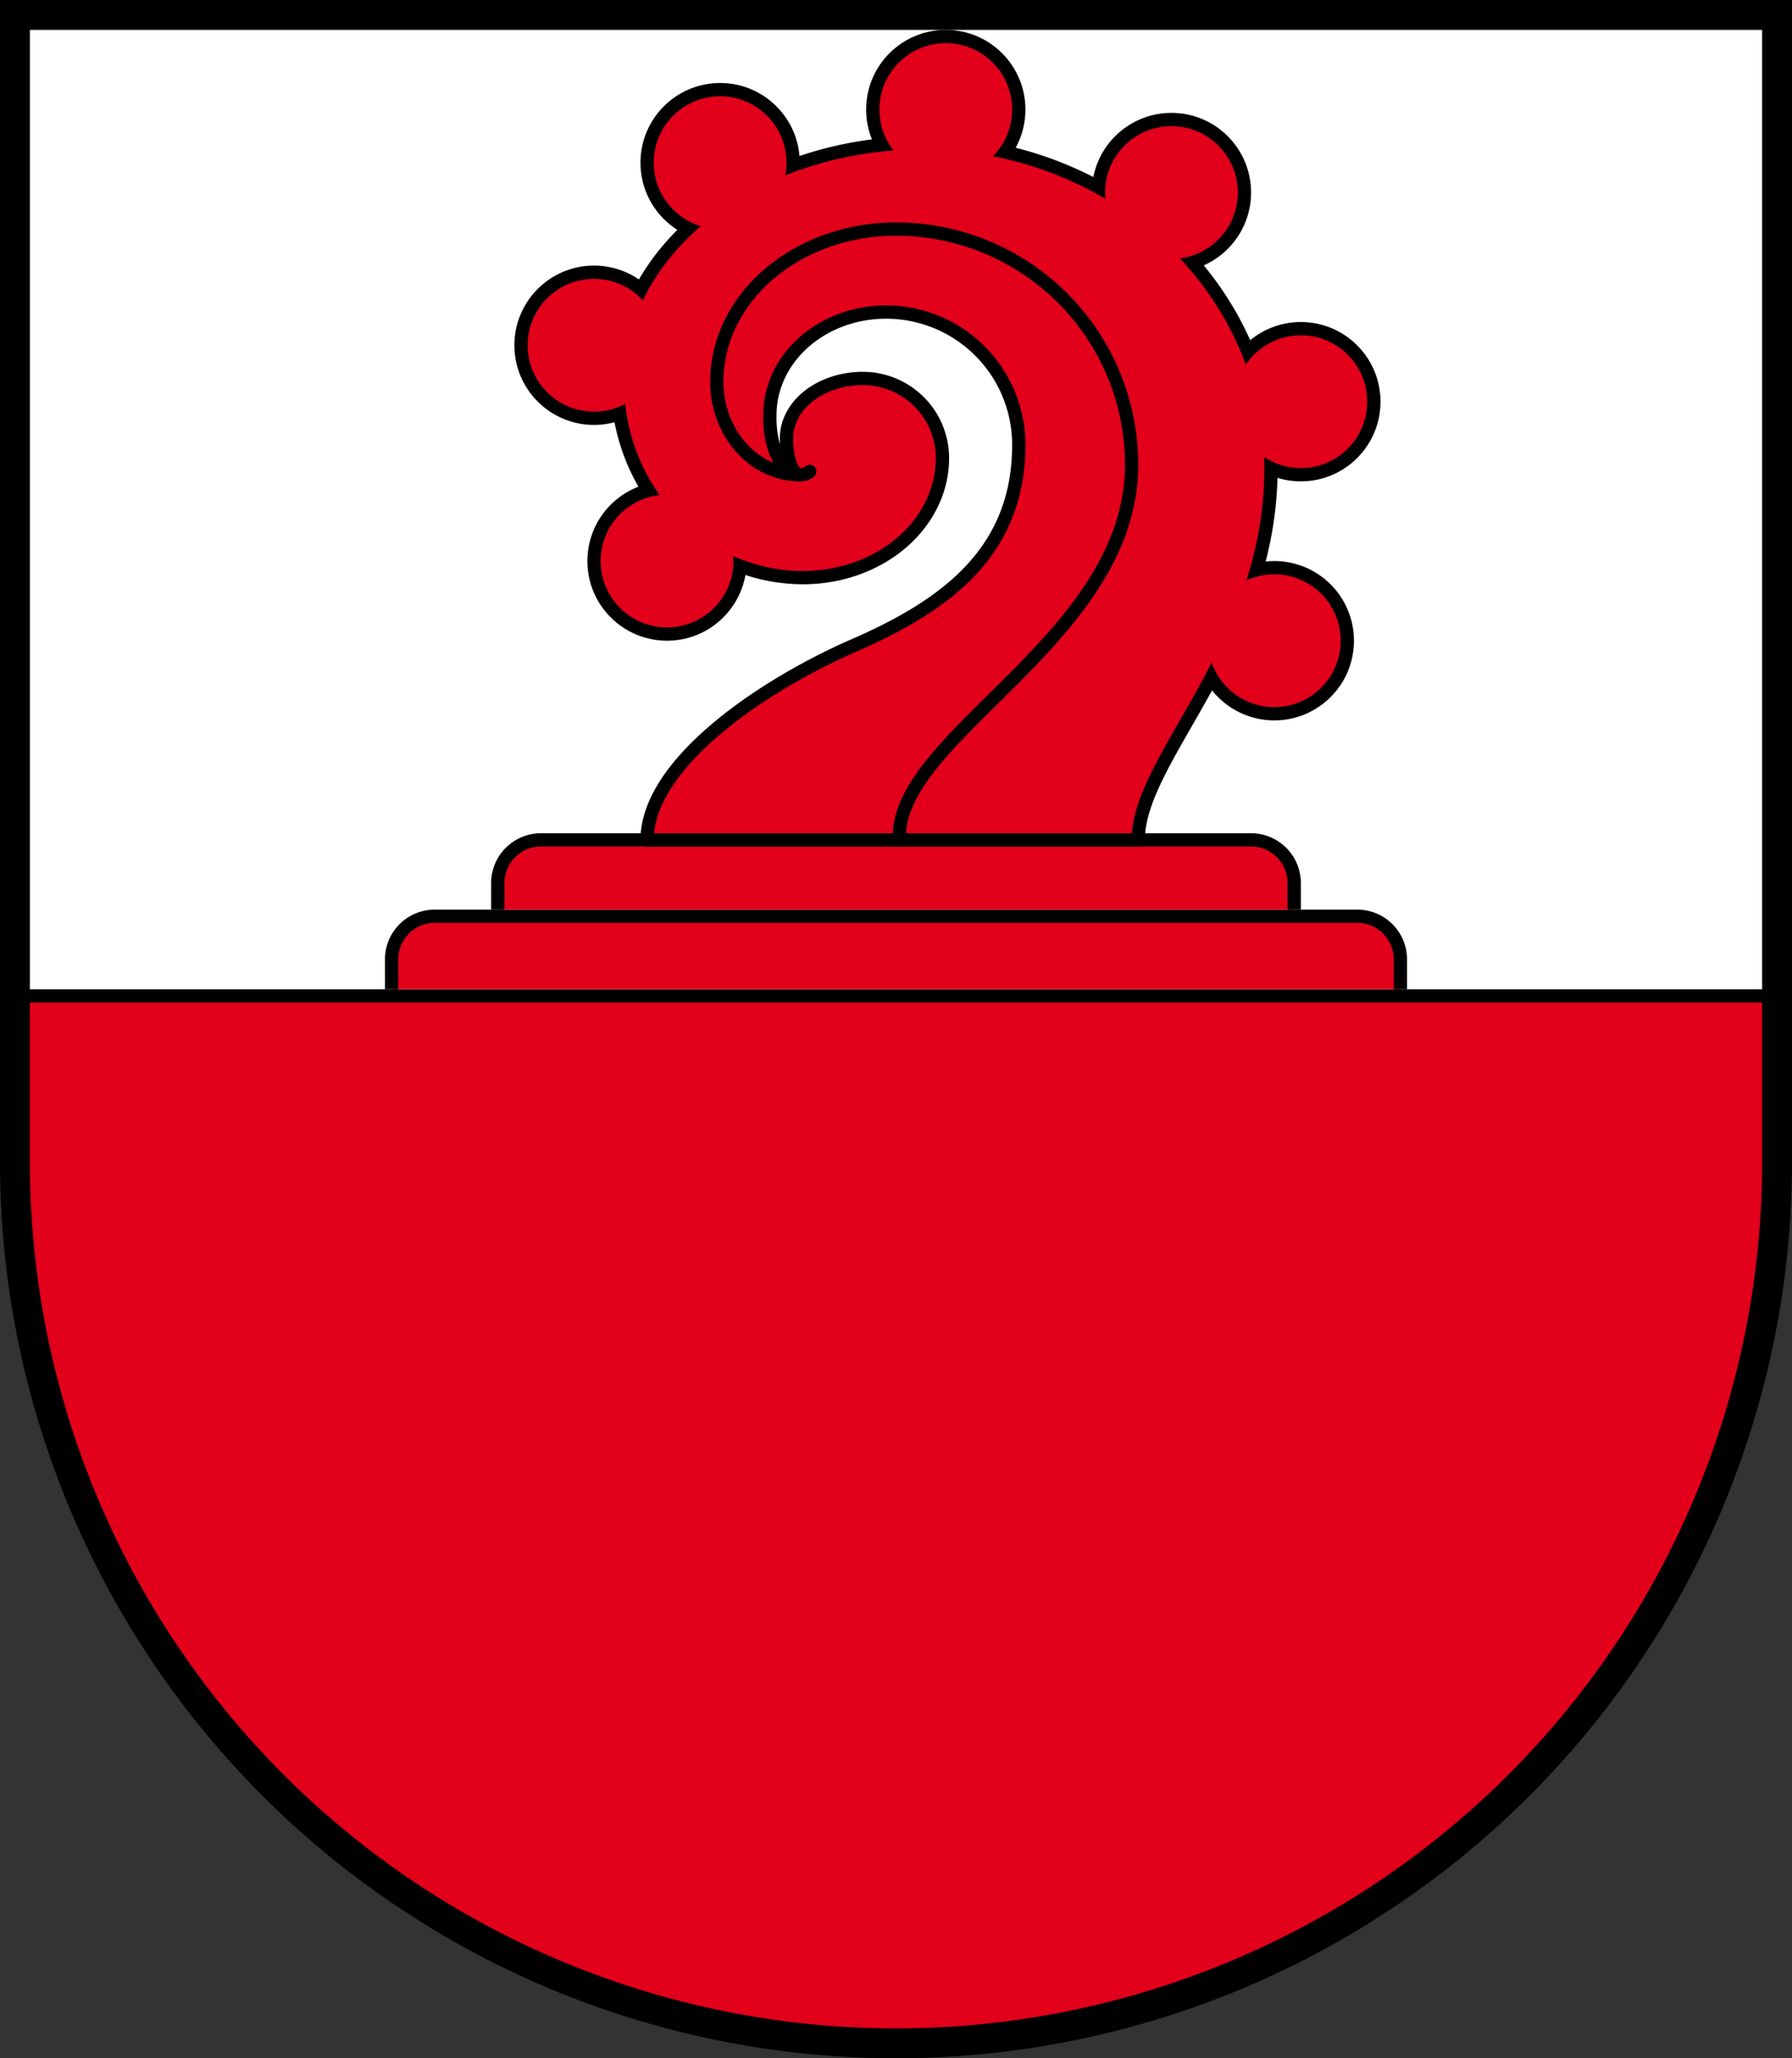<?xml version="1.0" encoding="UTF-8" standalone="no"?>
<!DOCTYPE svg PUBLIC "-//W3C//DTD SVG 1.1//EN" "http://www.w3.org/Graphics/SVG/1.1/DTD/svg11.dtd">
<svg version="1.1" xmlns="http://www.w3.org/2000/svg" xmlns:xlink="http://www.w3.org/1999/xlink" width="540" height="620" viewBox="0,0 540,620">
  <rect x="0" y="0" width="540" height="620" fill="#333333" stroke="none"/>
  <title>Wappen von Liestal</title>
  <desc>Wappen der Schweizer Gemeinde Liestal, Kanton Baselland</desc>
  <path d="M 4.5,4.5 h 531 V 350 A 265.5,265.5 0 0,1 4.5,350 z" stroke="black" stroke-width="9" fill="#e2001a"/>
  <g stroke="black" stroke-width="4" fill="#e2001a">
    <path d="M 7,7  H 533 V 300 H 7 z" fill="white"/>
    <path d="M 118,298 v -9 a 13,13 0 0,1 13,-13 H 409 a 13,13 0 0,1 13,13 v 9"/>
    <path d="M 150,274 v -8 a 13,13 0 0,1 13,-13 H 377 a 13,13 0 0,1 13,13 v 8"/>
    <g id="perlen" stroke-width="8">
      <circle cx="384" cy="193" r="20"/>
      <circle cx="392" cy="121" r="20"/>
      <circle cx="353" cy="58" r="20"/>
      <circle cx="285" cy="33" r="20"/>
      <circle cx="217" cy="49" r="20"/>
      <circle cx="179" cy="104" r="20"/>
      <circle cx="201" cy="169" r="20"/>
    </g>
    <path d="M 195,253 c 0,-22 32,-45 61,-58 28,-12 51,-28 51,-61 a 40,40 0 0,0 -40,-40 35,31 0 0,0 -35,31 9,17 0 0,0 9,18 4,4 0 0,0 3,-1 4,4 0 0,1 -3,1 4,11 0 0,1 -4,-11 23,18 0 0,1 23,-18 24,24 0 0,1 24,24 42,36 0 0,1 -42,36 56,59 0 0,1 -56,-59 92,72 0 0,1 92,-72 105,98 0 0,1 105,98 c 0,54 -40,87 -40,112 z" stroke-linejoin="round"/>
    <path d="M 241,143 a 25,28 0 0,1 -25,-28 54,46 0 0,1 54,-46 71,71 0 0,1 71,71 c 0,52 -70,81 -70,112" fill="none"/>
  </g>
  <use xlink:href="#perlen" stroke="none" fill="#e2001a"/>
</svg>